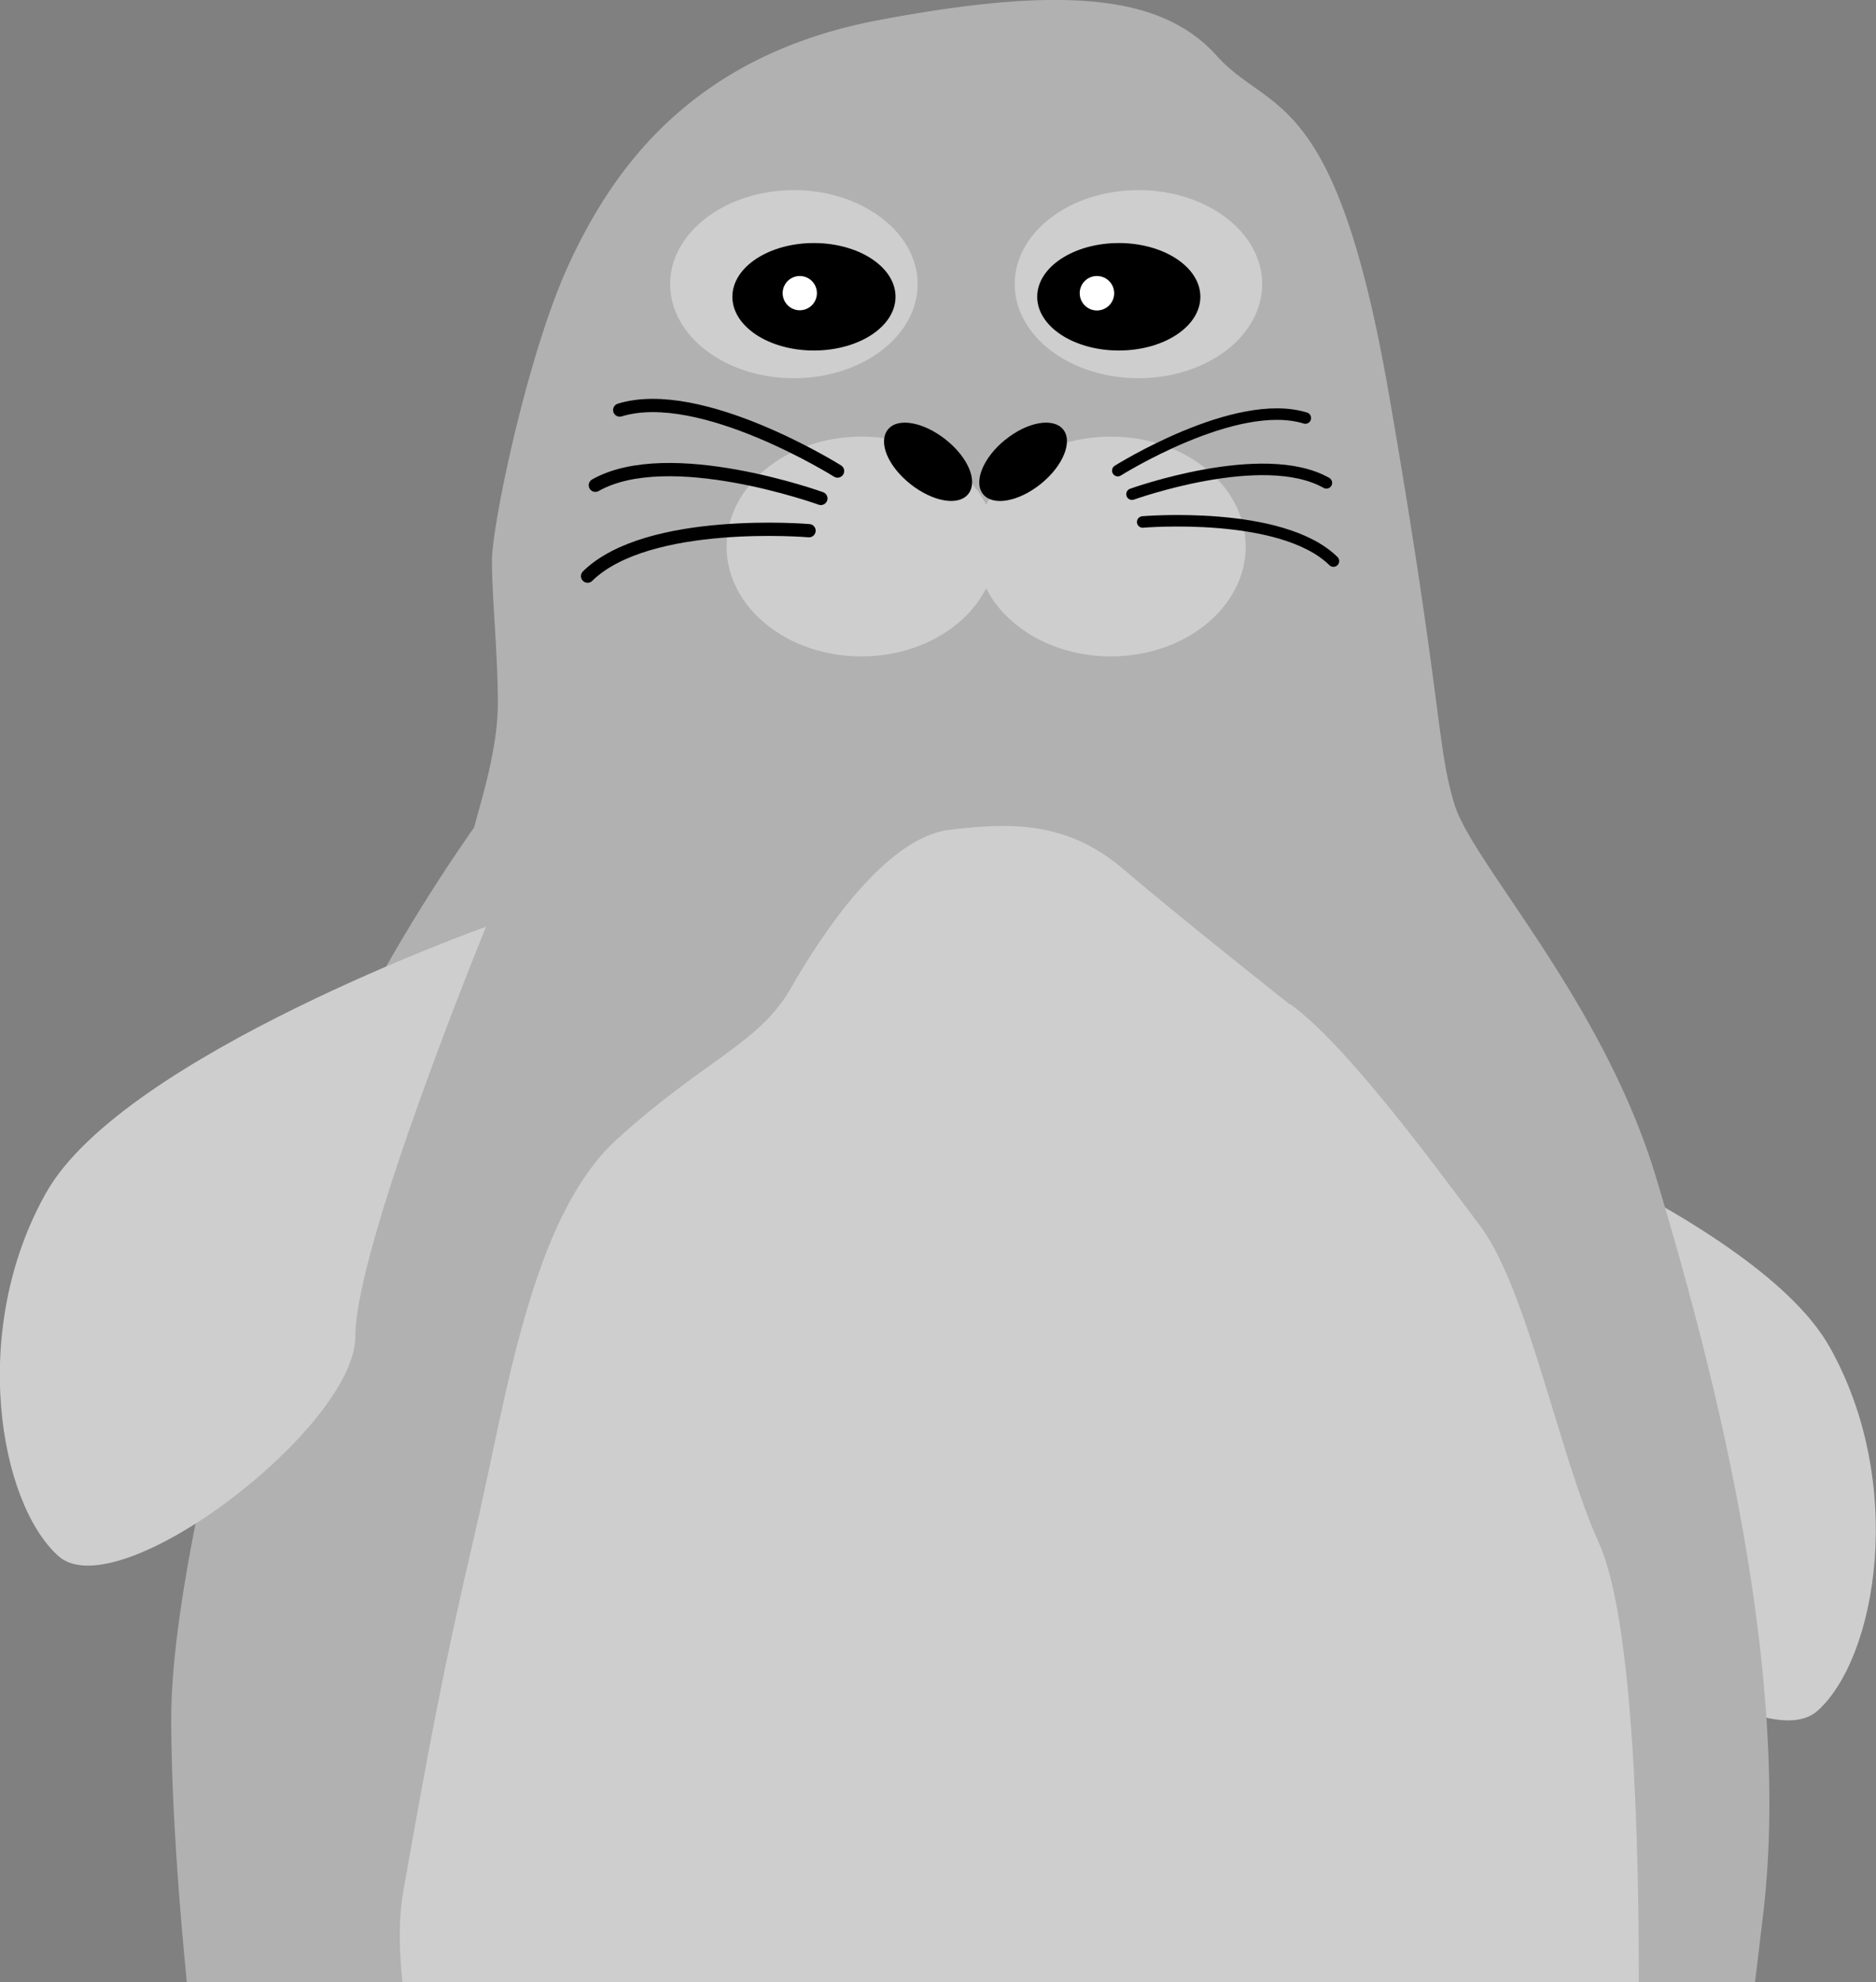 <svg id="Layer_1" data-name="Layer 1" xmlns="http://www.w3.org/2000/svg" xmlns:xlink="http://www.w3.org/1999/xlink" viewBox="0 0 180.87 191.07"><rect x="0" y="0" width="180.87" height="191.07" fill="#808080" stroke="none"/><defs><style>.cls-1,.cls-6,.cls-7{fill:none;}.cls-2{clip-path:url(#clip-path);}.cls-3{fill:#cfcecf;}.cls-4{fill:#b2b1b1;}.cls-5{fill:#fff;}.cls-6,.cls-7{stroke:#000;stroke-linecap:round;stroke-miterlimit:10;}.cls-6{stroke-width:1.11px;}.cls-7{stroke-width:1.28px;}</style><clipPath id="clip-path"><rect class="cls-1" width="180.87" height="355.07"/></clipPath></defs><title>hero-seal</title><g class="cls-2"><path class="cls-3" d="M134,104.23s12.6,30.71,12.6,39.49,22.91,26.33,28.63,21.21,8.59-21.94,1.15-35.11S134,104.23,134,104.23"/><path class="cls-4" d="M45.71,79.77c.58-2.29,2.29-7.44,2.29-12s-.57-10.3-.57-13.73,3.44-20,7.44-28.62,11.46-20,29.79-23.47S112.14-.36,117.3,5.37,128.75,8.23,133.91,38s4.58,33.77,6.3,39.49,14.31,18.89,19.47,36.06,13.17,46.93,10.31,71-5.73,48.08-19.47,65.82S127,277.8,123.6,280.09a12.28,12.28,0,0,0-4.58,5.72s-4,1.15.57,6.3a71.57,71.57,0,0,1,12.6,19.46c3.44,8,5.15,11.45,5.15,19.46s-1.14,19.46-3.43,21.18-2.87,2.86-5.73,2.86-4-1.14-6.3-4-1.72-3.43-4.58-4.58-2.29-6.86-6.87-10.87-.58-.57-4.58-4-4.59-4-5.73-5.72-9.74-7.44-9.74-7.44a124.71,124.71,0,0,1-7.44,10.87,14.11,14.11,0,0,1-10.31,5.16s2.86,4.57-.57,6.86a53.68,53.68,0,0,1-7.45,4s1.15,5.15-3.43,6.29-17.18,8-18.33-7.43,8-27.48,12.6-36.06,8-13.17,8.59-15.46a21.15,21.15,0,0,0,.57-8.58C64,281.24,51.44,270.36,44,261.78s-18.91-30.34-21.77-42.36-5.72-38.34-5.72-53.8S25.67,117,31.4,104.38A169.91,169.91,0,0,1,45.71,79.77"/><path class="cls-3" d="M124.36,96.78c5.35,3.82,13.75,15.28,18.33,21.38s7.63,22.15,11.45,30.55S158,183.83,158,191.47s-7.64,35.13-12.22,44.29-16.8,19.85-26.72,26-29.78,13-40.47,2.29-18.33-22.91-25.2-32.83-16.8-35.89-14.51-48.87,3.82-21.38,6.87-34.37,5.35-30.54,13.75-38.17S73.2,100.6,76.25,95.26,85.42,80.75,91.53,80s11.45-.77,16.8,3.81,16,13,16,13"/><path class="cls-3" d="M46.86,89.34s-12.6,30.71-12.6,39.49S11.35,155.16,5.62,150-3,128.1,4.48,114.93,46.86,89.34,46.86,89.34"/><path class="cls-3" d="M88.47,27.39c0,5-5.34,9.07-11.93,9.07S64.61,32.4,64.61,27.39,70,18.33,76.54,18.33s11.93,4.06,11.93,9.06"/><path d="M86.34,28.61c0,2.86-3.52,5.18-7.87,5.18s-7.86-2.32-7.86-5.18,3.52-5.18,7.86-5.18,7.87,2.32,7.87,5.18"/><path class="cls-5" d="M78.76,28.27a1.65,1.65,0,1,1-1.65-1.66,1.65,1.65,0,0,1,1.65,1.66"/><path class="cls-3" d="M97.83,27.39c0,5,5.34,9.07,11.93,9.07s11.93-4.06,11.93-9.07-5.34-9.06-11.93-9.06-11.93,4.06-11.93,9.06"/><path d="M100,28.61c0,2.86,3.52,5.18,7.87,5.18s7.86-2.32,7.86-5.18-3.52-5.18-7.86-5.18S100,25.75,100,28.61"/><path class="cls-5" d="M104.1,28.27a1.66,1.66,0,1,0,1.65-1.66,1.65,1.65,0,0,0-1.65,1.66"/><path class="cls-3" d="M70.05,52.69c0,5.85,5.83,10.59,13,10.59s13-4.74,13-10.59-5.83-10.6-13-10.6-13,4.75-13,10.6"/><path class="cls-3" d="M94.1,52.69c0,5.85,5.84,10.59,13,10.59s13-4.74,13-10.59-5.83-10.6-13-10.6-13,4.75-13,10.6"/><path d="M91.17,42.37c2.15,1.7,3.14,4,2.2,5.23s-3.44.77-5.59-.93-3.13-4-2.2-5.23,3.44-.77,5.59.93"/><path d="M96.92,42.39c-2.13,1.72-3.09,4.07-2.14,5.25s3.44.73,5.58-1,3.09-4.07,2.14-5.24-3.45-.74-5.58,1"/><path class="cls-6" d="M107.77,45.37s11.36-7.15,18.08-5.07m-16.71,7.34s12.63-4.55,18.74-1.09m-17.71,3.77s13.38-1.15,18.39,3.77"/><path class="cls-7" d="M80.75,45.41s-13.2-8.29-21-5.88m19.39,8.52S64.5,42.76,57.4,46.78M78,51.16s-15.53-1.33-21.35,4.38"/></g></svg>
